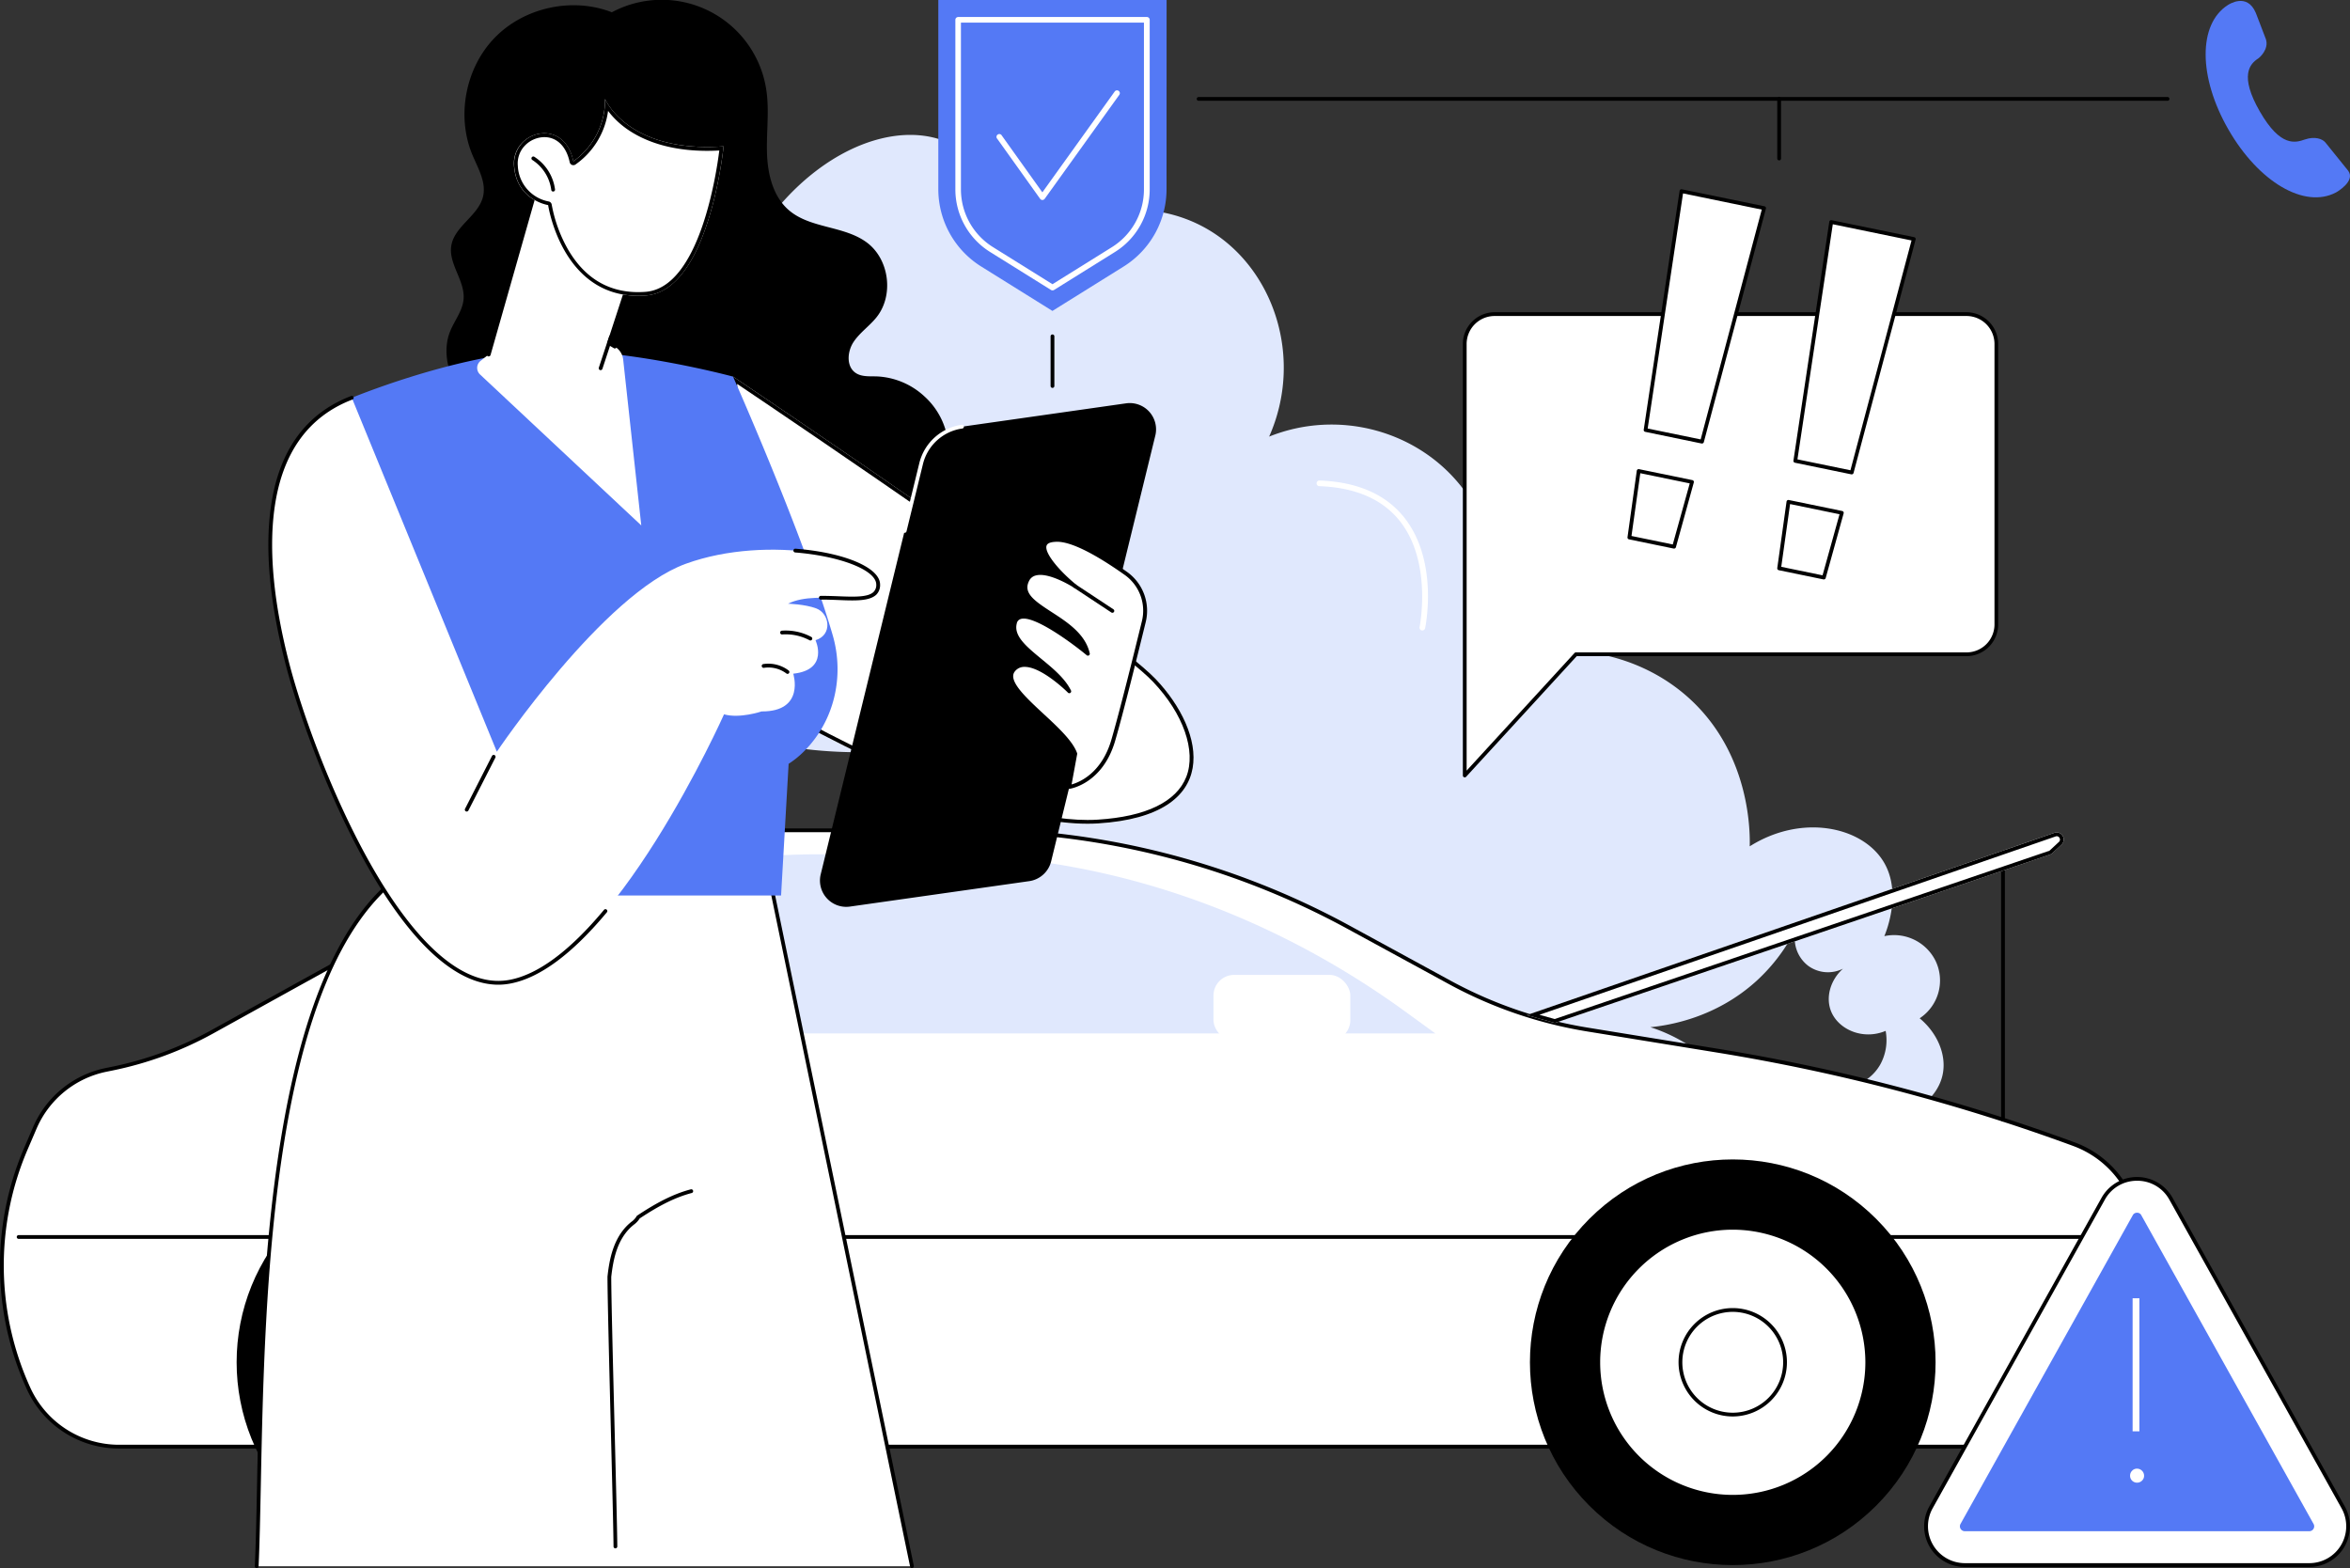 <svg xmlns="http://www.w3.org/2000/svg" viewBox="0 0 1245.56 831.11"><rect x="0" y="0" width="1245.56" height="831.11" fill="#333333" stroke="none"/><g id="acc41fe0-8f92-4092-a582-557b77209d38" data-name="Layer 2"><g id="b9bffed9-37c5-4ff5-a2da-34471099cd1d" data-name="Illustration"><g id="ee3af825-981c-43da-a316-ceaa592b5857" data-name="Insurance case"><path d="M989.76,591.19c19.32,4.34,36.71-6.76,39.87-21.56,2.23-10.42-2.71-22.09-12.16-29.94a24,24,0,0,0,8.47-30.34,24.54,24.54,0,0,0-27.2-13.2c1.12-2.65,9.63-23.71-.76-40-11.56-18.12-43.06-24.91-70.58-7.6.17-6.84.55-47.54-30.66-77.12-29.59-28-75.59-34.74-115.55-16.33,17.26-30.31,15.15-68-5.22-95.35-23.22-31.2-66-43.32-103.29-28.35,18.56-41.82,2.36-90-33.29-110.28-28.94-16.48-67-12.45-94.28,10.65-3-9.41-16.61-48.28-47.09-57.95-38.3-12.15-96.94,23.84-118.36,99.24-14.39-.87-39.66,0-59.69,16.27-39.26,31.82-32.3,101.34-11.66,139C341,388,434.39,416.62,535.39,386.73c-.57,8.52-2,44.76,24,77.88a115.13,115.13,0,0,0,61.14,39.82c-22.8,25.59-17.19,64.46,6.82,81.57,20.41,14.55,51.57,11.57,70.8-9.63.55,4.81,5.27,40.59,37.69,61.91,38.25,25.15,79.37,6.7,81.73,5.58,7.66,24.25,29.32,41.4,53.8,42.84a58,58,0,0,0,54.11-30.3c1.62-3.71,16.83-40.31-4.22-75.61-15.32-25.69-40.1-34.34-46.52-36.37,10-1,34.84-5,56.38-24.66a94.68,94.68,0,0,0,21.16-28.42,18.26,18.26,0,0,0,6.17,20.58,17.76,17.76,0,0,0,18.4,1.47c-6.72,6-9.24,15.08-6.41,22.4,3.8,9.79,16.9,15.66,29,10.57a26.75,26.75,0,0,1-2.95,18c-6.31,10.9-18.31,12.49-19.8,12.66Z" style="fill:#e0e8fd"></path><path d="M753.89,334.14a1.55,1.55,0,0,1-.31,0,1.51,1.51,0,0,1-1.17-1.77c.07-.34,6.83-34.14-10.3-56-9.18-11.71-23.59-18-42.83-18.7a1.5,1.5,0,0,1-1.45-1.55,1.51,1.51,0,0,1,1.56-1.45c20.17.74,35.34,7.42,45.09,19.86,18,23,11.17,57,10.87,58.44A1.49,1.49,0,0,1,753.89,334.14Z" style="fill:#fff"></path><path d="M345.62,334.75a1.52,1.52,0,0,1-.94-.33c-.35-.28-35.32-29-34.51-83.54a1.47,1.47,0,0,1,1.52-1.48,1.5,1.5,0,0,1,1.48,1.52c-.79,53,33.05,80.89,33.39,81.16a1.5,1.5,0,0,1-.94,2.67Z" style="fill:#fff"></path><path d="M1073.18,766.72H63a52.56,52.56,0,0,1-47.78-30.65A156.71,156.71,0,0,1,13.67,609l4.78-11.14A52.54,52.54,0,0,1,56.26,567l3.16-.64a187,187,0,0,0,53.26-19.64l96.24-53.25a427.37,427.37,0,0,1,206.93-53.43h97.63a420,420,0,0,1,201,51.22l53.72,29.28a230.7,230.7,0,0,0,73.41,25.15l68.92,11.19a1020.2,1020.2,0,0,1,187.72,49.16l1.13.41a52.56,52.56,0,0,1,34,56.59l-8.11,58.33A52.56,52.56,0,0,1,1073.18,766.72Z" style="fill:#fff"></path><path d="M1073.18,767.72H63a53.7,53.7,0,0,1-48.69-31.23,158,158,0,0,1-1.58-127.94l4.78-11.13a53.58,53.58,0,0,1,38.53-31.37l3.16-.64a186,186,0,0,0,53-19.53l96.23-53.25a429.51,429.51,0,0,1,207.42-53.56h97.63A422.18,422.18,0,0,1,715,490.41l53.72,29.28a229,229,0,0,0,73.09,25l68.92,11.19a1023.76,1023.76,0,0,1,187.9,49.21l1.14.41a53.86,53.86,0,0,1,34.61,57.67l-8.11,58.33A53.79,53.79,0,0,1,1073.18,767.72ZM415.85,441.07A427.45,427.45,0,0,0,209.4,494.38l-96.23,53.25a188,188,0,0,1-53.56,19.74l-3.15.64A51.58,51.58,0,0,0,19.37,598.2l-4.78,11.14a156,156,0,0,0,1.56,126.31A51.69,51.69,0,0,0,63,765.72H1073.18a51.78,51.78,0,0,0,51.07-44.46l8.11-58.33A51.84,51.84,0,0,0,1099,607.42l-1.13-.42a1023.46,1023.46,0,0,0-187.54-49.11L841.45,546.7a231,231,0,0,1-73.73-25.25L714,492.17a420.2,420.2,0,0,0-200.52-51.1Z"></path><path d="M1108.15,656.6H9.88a1,1,0,1,1,0-2H1108.15a1,1,0,0,1,0,2Z"></path><circle cx="232.92" cy="722" r="107.5" transform="translate(-442.31 376.17) rotate(-45)"></circle><circle cx="232.92" cy="722" r="71.28" transform="translate(-442.31 376.17) rotate(-45)" style="fill:#fff"></circle><path d="M232.92,794.28A72.28,72.28,0,1,1,305.19,722,72.36,72.36,0,0,1,232.92,794.28Zm0-142.55A70.28,70.28,0,1,0,303.19,722,70.35,70.35,0,0,0,232.92,651.73Z"></path><circle cx="232.92" cy="722" r="27.71" transform="translate(-523.28 782.81) rotate(-76.72)" style="fill:#fff"></circle><path d="M232.92,750.72A28.72,28.72,0,1,1,261.63,722,28.75,28.75,0,0,1,232.92,750.72Zm0-55.43A26.72,26.72,0,1,0,259.63,722,26.74,26.74,0,0,0,232.92,695.29Z"></path><circle cx="918.41" cy="722" r="107.5" transform="translate(-241.54 860.88) rotate(-45)"></circle><circle cx="918.41" cy="722" r="71.28" transform="translate(-241.54 860.88) rotate(-45)" style="fill:#fff"></circle><path d="M918.41,794.28A72.28,72.28,0,1,1,990.69,722,72.36,72.36,0,0,1,918.41,794.28Zm0-142.55A70.28,70.28,0,1,0,988.69,722,70.35,70.35,0,0,0,918.41,651.73Z"></path><circle cx="918.41" cy="722" r="27.71" transform="matrix(0.14, -0.99, 0.99, 0.14, 76, 1531.39)" style="fill:#fff"></circle><path d="M918.41,750.72A28.72,28.72,0,1,1,947.12,722,28.75,28.75,0,0,1,918.41,750.72Zm0-55.43A26.72,26.72,0,1,0,945.12,722,26.74,26.74,0,0,0,918.41,695.29Z"></path><path d="M760.76,547.71H309a311.09,311.09,0,0,1-93.37-14.42l-23-7.23,50.63-26.12c60.3-31.11,125.37-47.17,191.15-47.17H495c88.28,0,174.84,28.92,250.1,83.55Z" style="fill:#e0e8fd"></path><rect x="643.16" y="516.7" width="72.54" height="34.93" rx="10.96" transform="translate(1358.87 1068.32) rotate(180)" style="fill:#fff"></rect><path d="M1061.64,594.43a1,1,0,0,1-1-1v-132a1,1,0,1,1,2,0v132A1,1,0,0,1,1061.64,594.43Z"></path><path d="M824.11,542.18,1086.3,453a3.75,3.75,0,0,0,1.53-.86l4.79-4.46a3.74,3.74,0,0,0-3.59-6.34L809.22,538Z" style="fill:#fff"></path><path d="M1090.14,443.2a1.72,1.72,0,0,1,1.57,1.14,1.65,1.65,0,0,1-.45,1.9l-4.79,4.45a1.65,1.65,0,0,1-.72.4l-.1,0-261.6,89-8.12-2.26,273.7-94.55A1.79,1.79,0,0,1,1090.14,443.2Zm0-2a4,4,0,0,0-1.11.16L809.22,538l14.89,4.16L1086.3,453a3.75,3.75,0,0,0,1.53-.86l4.79-4.46A3.75,3.75,0,0,0,1090.14,441.2Z"></path><path d="M1224,829.5H1041.41a20.56,20.56,0,0,1-18-30.58l91.28-163.58a20.56,20.56,0,0,1,35.91,0l91.28,163.58A20.56,20.56,0,0,1,1224,829.5Z" style="fill:#fff"></path><path d="M1224,830.5H1041.41a21.56,21.56,0,0,1-18.83-32.07l91.28-163.58a21.57,21.57,0,0,1,37.66,0l91.28,163.58A21.56,21.56,0,0,1,1224,830.5Zm-91.28-204.7a19.32,19.32,0,0,0-17.08,10l-91.28,163.58a19.56,19.56,0,0,0,17.08,29.09H1224a19.56,19.56,0,0,0,17.08-29.09l-91.28-163.58A19.32,19.32,0,0,0,1132.69,625.8Z"></path><path d="M1041.41,811.54a2.6,2.6,0,0,1-2.28-3.87l91.28-163.58a2.44,2.44,0,0,1,2.28-1.34,2.41,2.41,0,0,1,2.27,1.34l91.28,163.58a2.59,2.59,0,0,1-2.27,3.87Z" style="fill:#5479f5"></path><path d="M1129,782.13a3.61,3.61,0,0,1,1.07-2.64,3.47,3.47,0,0,1,2.61-1.1,3.76,3.76,0,0,1,3.74,3.74,3.54,3.54,0,0,1-1.1,2.61,3.69,3.69,0,0,1-2.64,1.07,3.65,3.65,0,0,1-3.68-3.68Zm4.94-23.53h-3.6V688.09h3.6Z" style="fill:#fff"></path><path d="M136.07,830.11c3.89-83.94-4.93-309.21,77.61-367.27l192.8-4.47,76.9,371.74Z" style="fill:#fff"></path><path d="M483.38,831.11a1,1,0,0,1-1-.8L405.67,459.39,214,463.84c-70.25,49.8-73.7,220.91-75.76,323.2-.34,16.78-.63,31.26-1.18,43.12a1,1,0,1,1-2-.1c.55-11.82.84-26.3,1.18-43.06,2.07-102.79,5.54-274.82,76.86-325a1,1,0,0,1,.55-.19l192.79-4.47a1,1,0,0,1,1,.8l76.9,371.74a1,1,0,0,1-.77,1.18Z"></path><path d="M326.19,820.63a1,1,0,0,1-1-1c-.07-8.53-.74-35.18-1.46-63.39-.86-34.17-1.75-69.51-1.75-79.51v-.11c1-9.26,3.08-19.72,10.49-27.13a29.21,29.21,0,0,1,2.2-1.94,9.46,9.46,0,0,0,2.72-2.91,1.12,1.12,0,0,1,.34-.38c11.06-7.37,19.82-11.66,28.41-13.91a1,1,0,1,1,.5,1.94c-8.31,2.17-16.82,6.34-27.59,13.49a11.67,11.67,0,0,1-3.11,3.31,27.18,27.18,0,0,0-2.05,1.81c-7,7-8.92,17-9.91,25.88,0,10.05.89,45.31,1.75,79.41.72,28.22,1.39,54.88,1.46,63.42a1,1,0,0,1-1,1Z"></path><path d="M490,210.11a39.63,39.63,0,0,0-25.44-10.62c-3.81-.09-7.95.28-11.09-1.87-5-3.42-4.42-11.29-1.08-16.35S461,172.72,464.7,168c9.14-11.62,6.63-30.6-5.21-39.44-12.05-9-29.93-7.35-41.34-17.14-8.48-7.28-11.3-19.24-11.63-30.41s1.31-22.45-.38-33.5a56.06,56.06,0,0,0-81.84-41c-20.81-8.12-46.22-2.67-61.87,13.27S241.8,61.21,250.29,81.86c3,7.19,7.49,14.57,5.77,22.15-2.33,10.27-15.15,15.79-16.86,26.19-1.6,9.69,7.34,18.57,6.51,28.36-.53,6.32-5,11.53-7.28,17.44-3.53,9.18-1.5,19.79,3.3,28.38s12.08,15.48,19.53,21.9c46.39,40.07,105.49,67.85,166.79,67.62,32.26-.12,83.43-24.15,73.52-64.59A38.87,38.87,0,0,0,490,210.11Z"></path><path d="M388.53,199.6S585.94,332,612.57,360s35.7,72.3-30.55,76.46-185.78-69.14-185.78-69.14Z" style="fill:#fff"></path><path d="M390.71,203.47c25.92,17.45,196.12,132.32,220.41,157.86,16.09,16.91,23,36.69,17.65,50.39-5.2,13.24-21.41,21.09-46.88,22.69-1.76.11-3.6.17-5.48.17-27.16,0-66.71-11.91-114.37-34.45-32.53-15.38-58.73-30.94-63.85-34Zm-2.18-3.87,7.71,167.67s113,69.31,180.17,69.31c1.91,0,3.78-.06,5.61-.17,66.25-4.16,57.18-48.47,30.55-76.46S388.53,199.6,388.53,199.6Z"></path><path d="M186.46,210.83s51.17-21.25,95.69-24.62S388.53,199.6,388.53,199.6s37.3,83.82,52.81,137c6.39,21.94.81,45.88-15.48,61.89a47.49,47.49,0,0,1-7.87,6.33l-4,69.8H226.44l-18.85-48.13Z" style="fill:#5479f5"></path><path d="M450.45,480.49,545.56,467a14,14,0,0,0,11.57-10.48l55.21-225.65a13.93,13.93,0,0,0-15.49-17.1l-87,12.38a26.14,26.14,0,0,0-21.69,19.66L435,463.39A13.93,13.93,0,0,0,450.45,480.49Z"></path><path d="M479.5,282.38l-.24,0a1,1,0,0,1-.73-1.21l8.71-35.62a27,27,0,0,1,22.52-20.41,1,1,0,0,1,1.13.85,1,1,0,0,1-.85,1.13A25,25,0,0,0,489.18,246l-8.71,35.62A1,1,0,0,1,479.5,282.38Z" style="fill:#fff"></path><path d="M570,399.58l-3.2,17.52s16.83-2.51,23.3-24.72c4.31-14.76,11.69-44.5,16.17-62.82a24.37,24.37,0,0,0-9.56-25.69c-11.13-7.88-26.63-17.53-36-17.69-16-.28-1,16.17,9.12,24.48,0,0-20-13-25.08-3.29-7.6,14.54,27.41,18.78,32,39.17,0,0-35.31-29.35-38.67-16.27-3.25,12.65,21.56,21.52,28.86,36.19,0,0-21.57-21.63-29.77-11.15C529.44,365.06,565.12,385.33,570,399.58Z" style="fill:#fff"></path><path d="M566.76,418.1a1,1,0,0,1-1-1.18l3.16-17.26c-2.14-5.88-9.81-13-17.23-19.87-10.45-9.69-20.32-18.84-15.42-25.09a8.2,8.2,0,0,1,6.21-3.24c5.9-.35,13.24,4.38,18.46,8.5a104.37,104.37,0,0,0-10.23-9.18C542.64,344.13,535,337.85,537,330a5.08,5.08,0,0,1,3.39-3.79c8-2.57,27.05,11.69,34.29,17.44-3.21-7.76-11.26-13-18.45-17.62-8.64-5.59-16.79-10.86-12.47-19.14a7.29,7.29,0,0,1,4.8-3.8c4.23-1.11,9.9.72,14.38,2.75-5.27-5.17-11.75-12.75-10.06-17.35.84-2.29,3.45-3.41,7.75-3.33,9.63.16,25.22,9.81,36.61,17.87a25.23,25.23,0,0,1,10,26.75c-4.16,17-11.79,47.82-16.18,62.86-6.58,22.56-23.4,25.32-24.11,25.43Zm-23.62-64.65h-.53a6.22,6.22,0,0,0-4.76,2.47c-3.76,4.81,5.88,13.74,15.21,22.39,7.71,7.14,15.67,14.53,17.85,20.93a1.11,1.11,0,0,1,0,.51l-2.94,16c4.09-1.13,15.9-5.87,21.09-23.69,4.38-15,12-45.77,16.16-62.77a23.24,23.24,0,0,0-9.17-24.64c-11.15-7.9-26.36-17.36-35.49-17.51-2.3,0-5.19.28-5.83,2-1.4,3.81,6.83,13.51,15.61,20.68a1,1,0,0,1-1.18,1.61c-.13-.08-13-8.33-20.12-6.44a5.29,5.29,0,0,0-3.54,2.78c-3.31,6.34,2.32,10.42,11.78,16.54,8.43,5.45,18,11.64,20.31,21.95a1,1,0,0,1-1.62,1c-7.35-6.11-28-21.45-35-19.18a3,3,0,0,0-2.06,2.39c-1.69,6.6,5.13,12.21,13,18.71,6.15,5.06,12.52,10.29,15.74,16.79a1,1,0,0,1-1.6,1.15C566,367,552.33,353.45,543.14,353.45Z"></path><path d="M589.59,324.77a1,1,0,0,1-.55-.16l-19.85-13.12a1,1,0,0,1,1.1-1.67l19.86,13.12a1,1,0,0,1-.56,1.83Z"></path><path d="M186.46,210.83,263.34,398.4s56.25-83.63,100.09-99.58,101.82-3.61,102,10.92-31.1,1.81-47.74,10.23c0,0,8.88.23,14.88,2.46,7.24,2.69,8.78,14.19-.34,16.86,0,0,7.38,15.71-11.79,17.77,0,0,6.44,20.12-16.8,20,0,0-11.62,3.91-19.89,1.53,0,0-58.62,131.43-113.43,141.73S165,401.33,152.19,351.24,132.88,231.32,186.46,210.83Z" style="fill:#fff"></path><path d="M264.14,521.89c-27.83,0-52.9-33.59-69.5-63-20.07-35.52-36.27-79.55-43.42-107.42-8.14-31.75-10.77-59.23-7.8-81.69,4-30.46,18.39-50.61,42.68-59.9a1,1,0,1,1,.71,1.87c-23.55,9-37.48,28.62-41.41,58.3-2.93,22.19-.32,49.42,7.76,80.92,7.11,27.75,23.24,71.57,43.22,106.94,17.54,31,44.56,66.89,73.75,61.4,15-2.82,31.86-15.3,50-37.09a1,1,0,1,1,1.54,1.28c-18.46,22.16-35.68,34.87-51.19,37.78A34.35,34.35,0,0,1,264.14,521.89Z"></path><path d="M451.7,318.22c-2.32,0-4.82-.1-7.42-.21-3-.11-6.13-.24-9.21-.21h0a1,1,0,0,1-1-1,1,1,0,0,1,1-1c3.13,0,6.27.1,9.3.22,8.05.32,15.66.62,18.63-2.28a5.16,5.16,0,0,0,1.44-4c-.1-7.6-19-15-43-16.94a1,1,0,0,1-.91-1.08,1,1,0,0,1,1.07-.91c25.89,2,44.76,10,44.87,18.91a7.2,7.2,0,0,1-2,5.45C461.85,317.64,457.28,318.22,451.7,318.22Z"></path><path d="M429.54,339.45a1,1,0,0,1-.47-.12,26.87,26.87,0,0,0-14.5-3.07,1,1,0,0,1-.15-2A28.72,28.72,0,0,1,430,337.57a1,1,0,0,1-.47,1.88Z"></path><path d="M417.43,357.15a1,1,0,0,1-.61-.2,15.88,15.88,0,0,0-11.92-3,1,1,0,1,1-.31-2A17.85,17.85,0,0,1,418,355.36a1,1,0,0,1,.19,1.4A1,1,0,0,1,417.43,357.15Z"></path><path d="M247.37,430.12a.91.91,0,0,1-.45-.11,1,1,0,0,1-.44-1.34l14.28-28a1,1,0,1,1,1.78.91l-14.28,28A1,1,0,0,1,247.37,430.12Z"></path><path d="M254.75,191.23l4.26-3.35,28.46-100L337.13,138l-14.36,43.86,3.14,1.88a9.08,9.08,0,0,1,4.39,6.83l9.59,87.9-85.46-80A4.76,4.76,0,0,1,254.75,191.23Z" style="fill:#fff"></path><path d="M259,188.88l-.28,0a1,1,0,0,1-.68-1.24l28.46-100a1,1,0,0,1,.71-.7,1,1,0,0,1,1,.27l49.67,50.16a1,1,0,0,1,.23,1L324,181.41l2.46,1.47a1,1,0,0,1-1,1.72l-3.15-1.88a1,1,0,0,1-.44-1.17L336,138.27,288,89.76l-28,98.4A1,1,0,0,1,259,188.88Z"></path><path d="M318.34,196.18a1.19,1.19,0,0,1-.32-.05,1,1,0,0,1-.63-1.26l5.46-16.53a1,1,0,0,1,1.27-.63,1,1,0,0,1,.63,1.26l-5.46,16.52A1,1,0,0,1,318.34,196.18Z"></path><path d="M383.52,77.56S376,154,342.34,156.61c-44.27,3.4-51.9-47.92-51.9-47.92s-16.61-2.48-18-20.75,26.45-26.43,31.44-2.44a39.86,39.86,0,0,0,16.8-33.08S332.6,81.25,383.52,77.56Z" style="fill:#fff"></path><path d="M322.29,58.78a44.65,44.65,0,0,0,7.87,8c7.61,6,21.53,13.16,44.59,13.16q3.18,0,6.5-.18c-1.59,12.7-10.63,72.72-39.06,74.91-1.35.1-2.69.15-4,.15-16,0-28.58-7.71-37.31-22.93a75.41,75.41,0,0,1-8.46-23.45,2,2,0,0,0-1.69-1.68,20.11,20.11,0,0,1-16.27-18.92,13.61,13.61,0,0,1,3.62-10.54,14.54,14.54,0,0,1,10.44-4.62c6.68,0,11.7,5,13.43,13.28a2,2,0,0,0,1.17,1.43A2,2,0,0,0,305,87.2,41.27,41.27,0,0,0,322.29,58.78Zm-1.58-6.36a39.86,39.86,0,0,1-16.8,33.08c-2.19-10.54-8.79-14.87-15.39-14.87a16.11,16.11,0,0,0-16,17.31c1.36,18.27,18,20.75,18,20.75s7.15,48.08,47.75,48.08c1.35,0,2.73-.05,4.15-.16C376,154,383.52,77.56,383.52,77.56c-3.07.22-6,.33-8.77.33C331.21,77.89,320.71,52.42,320.71,52.42Zm62.81,25.14Z"></path><path d="M293.18,101.52a1,1,0,0,1-1-.87,22.3,22.3,0,0,0-10-15.84,1,1,0,1,1,1.08-1.68,24.35,24.35,0,0,1,10.92,17.27,1,1,0,0,1-.87,1.11Z"></path><path d="M1058.13,331V182.26a15.82,15.82,0,0,0-15.86-15.78h-250a15.82,15.82,0,0,0-15.87,15.78V411l58.91-64.23h207A15.81,15.81,0,0,0,1058.13,331Z" style="fill:#fff"></path><path d="M776.35,412a.92.92,0,0,1-.36-.07,1,1,0,0,1-.64-.93V182.26a16.85,16.85,0,0,1,16.87-16.78h250a16.85,16.85,0,0,1,16.86,16.78V331a16.84,16.84,0,0,1-16.86,16.77H835.7l-58.61,63.91A1,1,0,0,1,776.35,412Zm15.87-244.52a14.84,14.84,0,0,0-14.87,14.78V408.43l57.18-62.33a1,1,0,0,1,.73-.33h207A14.83,14.83,0,0,0,1057.13,331V182.26a14.84,14.84,0,0,0-14.86-14.78Z"></path><polygon points="981.5 250.41 1014.4 126.68 970.6 117.66 951.56 244.24 981.5 250.41" style="fill:#fff"></polygon><path d="M981.5,251.41a.71.71,0,0,1-.2,0l-29.94-6.17a1,1,0,0,1-.79-1.13l19-126.58a1,1,0,0,1,.42-.67,1,1,0,0,1,.77-.16l43.8,9a1,1,0,0,1,.65.45,1,1,0,0,1,.12.78l-32.9,123.74A1,1,0,0,1,981.5,251.41Zm-28.81-7.95,28.09,5.78,32.38-121.8-41.73-8.59Z"></path><polygon points="947.91 265.95 942.99 301.2 966.7 306.09 976.21 271.79 947.91 265.95" style="fill:#fff"></polygon><path d="M966.7,307.09l-.2,0-23.71-4.89a1,1,0,0,1-.79-1.12l4.92-35.24a1,1,0,0,1,.41-.68,1,1,0,0,1,.78-.16l28.31,5.83a1,1,0,0,1,.65.45,1,1,0,0,1,.11.79l-9.52,34.3A1,1,0,0,1,966.7,307.09Zm-22.59-6.68L966,304.92l9-32.37-26.21-5.4Z"></path><polygon points="902.12 234.06 935.02 110.33 891.22 101.31 872.18 227.89 902.12 234.06" style="fill:#fff"></polygon><path d="M902.12,235.06l-.2,0L872,228.87a1,1,0,0,1-.78-1.13l19-126.58a1,1,0,0,1,.42-.67,1,1,0,0,1,.77-.16l43.8,9a1,1,0,0,1,.77,1.23l-32.9,123.74A1,1,0,0,1,902.12,235.06Zm-28.81-7.95,28.09,5.78,32.38-121.8-41.73-8.59Z"></path><polygon points="868.53 249.6 863.61 284.85 887.32 289.74 896.83 255.44 868.53 249.6" style="fill:#fff"></polygon><path d="M887.32,290.74l-.2,0-23.71-4.89a1,1,0,0,1-.79-1.12l4.92-35.24a1,1,0,0,1,.41-.68,1,1,0,0,1,.78-.16L897,254.46a1,1,0,0,1,.65.45,1,1,0,0,1,.11.79L888.28,290A1,1,0,0,1,887.32,290.74Zm-22.59-6.68,21.88,4.51,9-32.37-26.21-5.4Z"></path><path d="M943,85a1,1,0,0,1-1-1V53.42H635.3a1,1,0,0,1,0-2H943a1,1,0,0,1,1,1V84A1,1,0,0,1,943,85Z"></path><path d="M557.84,205.58a1,1,0,0,1-1-1V178.26a1,1,0,0,1,2,0v26.32A1,1,0,0,1,557.84,205.58Z"></path><path d="M1148.85,53.42H943a1,1,0,0,1,0-2h205.86a1,1,0,0,1,0,2Z"></path><path d="M618.33,0h-121V100.26a48.31,48.31,0,0,0,22.75,41l37.73,23.53,37.74-23.53a48.31,48.31,0,0,0,22.75-41Z" style="fill:#5479f5"></path><path d="M557.84,153.9a1.51,1.51,0,0,1-.79-.23l-32.17-20.06a39.06,39.06,0,0,1-18.51-33.35V10.51a1.5,1.5,0,0,1,1.5-1.5h100a1.5,1.5,0,0,1,1.5,1.5v89.75a39.06,39.06,0,0,1-18.51,33.35l-32.17,20.06A1.54,1.54,0,0,1,557.84,153.9Zm-31.37-22.83,31.37,19.56,31.38-19.56a36.09,36.09,0,0,0,17.1-30.81V12h-97v88.25A36.09,36.09,0,0,0,526.47,131.07Z" style="fill:#fff"></path><path d="M552.52,106h0a1.49,1.49,0,0,1-1.22-.62L528.6,73.6A1.5,1.5,0,1,1,531,71.86l21.48,30.08,38.34-53.43a1.5,1.5,0,1,1,2.44,1.75l-39.56,55.13A1.52,1.52,0,0,1,552.52,106Z" style="fill:#fff"></path><path d="M1244.6,90.49l-12.1-15c-1.64-1.94-5.61-3.35-10.86-1.56-4.94,1.69-12.85,4.3-23.86-14.82s-5.27-25.29-.88-28.11c.67-.42,5.81-4.86,4.09-10.21l-5.37-14c-4.65-10.89-14.31-4.43-14.86-4.08-15.73,10.09-15.64,38.18.39,66s40.28,42,56.85,33.36C1238.59,101.78,1248.66,96,1244.6,90.49Z" style="fill:#5479f5"></path></g></g></g></svg>